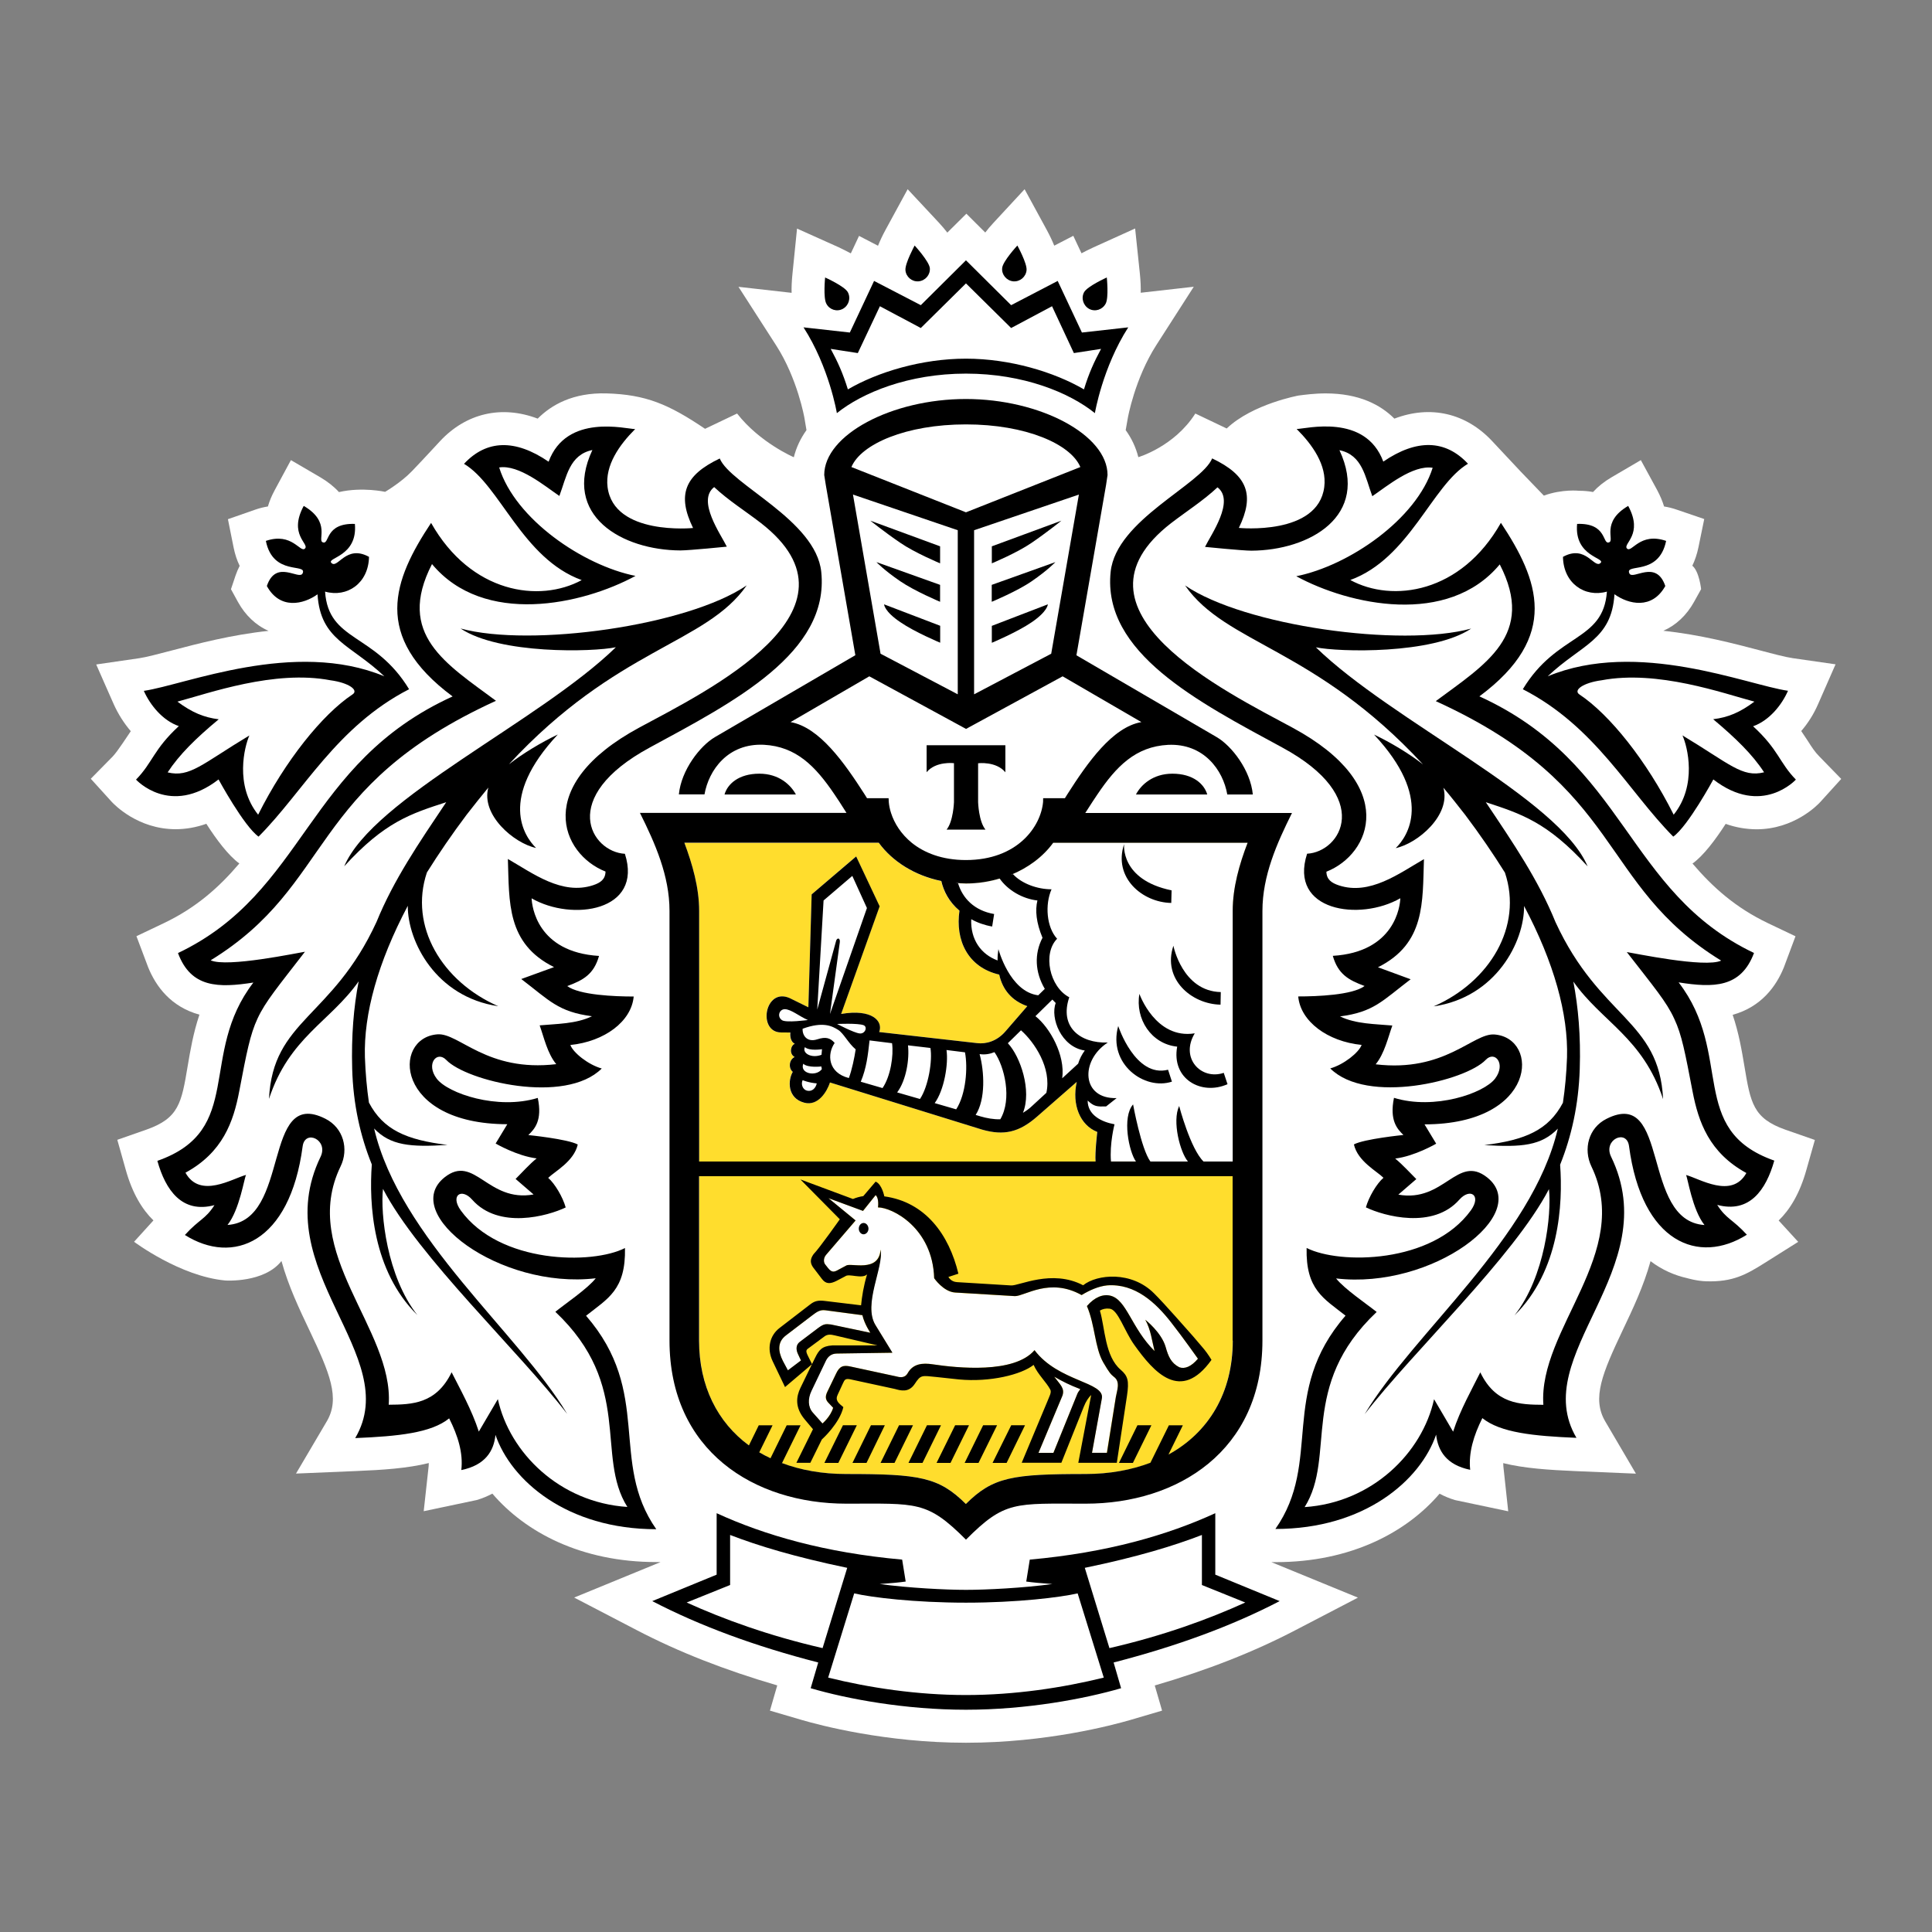 <?xml version="1.0" encoding="UTF-8"?> <svg xmlns="http://www.w3.org/2000/svg" width="600" height="600" fill="none"><rect width="100%" height="100%" fill="#808080" stroke="none"/> <g> <title>Layer 1</title> <g id="svg_56"> <path id="svg_1" fill="white" d="m565.049,234.968c-1.479,-1.507 -2.347,-2.884 -3.571,-4.799c-0.637,-0.969 -1.326,-2.015 -2.091,-3.138c2.117,-2.45 3.902,-5.283 5.254,-8.395l5.407,-12.325l-13.313,-1.915c-2.244,-0.331 -5.866,-1.275 -10.1,-2.398c-8.161,-2.144 -18.643,-4.899 -30.069,-6.099c3.902,-1.709 7.218,-4.797 9.538,-8.982l2.194,-3.955c0,0 -0.587,-5.538 -2.729,-7.272c0.817,-1.711 1.454,-3.599 1.888,-5.666l1.81,-8.829l-8.519,-2.909c-1.325,-0.46 -2.651,-0.791 -3.953,-0.995c-0.484,-1.608 -1.198,-3.318 -2.167,-5.129l-5.05,-9.263l-9.105,5.333c-2.27,1.327 -4.182,2.858 -5.738,4.568c-1.352,-0.256 -2.806,-0.383 -4.336,-0.383c0,0 -5.202,-0.587 -10.941,1.505l-7.345,-7.63l-8.697,-9.288c-8.136,-8.702 -19.153,-11.279 -30.374,-6.992c-4.285,-4.287 -10.968,-7.835 -21.347,-7.835c-3.52,0 -6.607,0.434 -8.417,0.664c0,0 -14.282,2.603 -22.316,10.232l-9.742,-4.644c-6.529,10.283 -17.7,13.55 -17.7,13.55c-0.765,-3.012 -2.066,-5.818 -3.927,-8.396l0.638,-3.624c0,-0.102 2.192,-12.376 8.875,-22.787l11.629,-18.117l-16.475,1.863c0.051,-1.632 -0.025,-3.572 -0.256,-5.868l-1.479,-14.086l-12.905,5.843c-1.428,0.638 -2.626,1.276 -3.748,1.863l-2.551,-5.435l-5.916,3.062c-0.587,-1.454 -1.353,-3.113 -2.398,-5.027l-6.809,-12.503l-9.666,10.437c-0.995,1.071 -1.837,2.066 -2.551,3.011l-5.866,-5.843l-5.916,5.869c-0.741,-0.944 -1.557,-1.94 -2.551,-3.012l-9.768,-10.461l-6.835,12.554c-1.046,1.915 -1.785,3.547 -2.372,5.002l-5.891,-3.063l-2.551,5.435c-1.122,-0.587 -2.32,-1.224 -3.749,-1.889l-12.955,-5.817l-1.429,14.136c-0.23,2.272 -0.306,4.185 -0.255,5.818l-16.501,-1.862l11.655,18.117c6.708,10.386 8.85,22.659 8.85,22.761l0.612,3.624c-1.861,2.603 -3.187,5.41 -3.928,8.421c0,0 -10.558,-4.517 -17.622,-13.575l-9.947,4.746c-11.349,-7.656 -18.388,-10.64 -30.63,-10.999c-10.38,-0.28 -17.062,3.548 -21.347,7.835c-11.247,-4.262 -22.239,-1.684 -30.349,7.017c0,0 -5.33,5.792 -8.697,9.289c-3.367,3.521 -8.34,6.431 -8.34,6.431c0,0 -7.064,-1.582 -14.333,0.076c-1.555,-1.709 -3.494,-3.241 -5.789,-4.593l-9.131,-5.333l-5.024,9.314c-0.969,1.786 -1.658,3.47 -2.117,5.078c-1.3,0.204 -2.626,0.535 -3.952,0.995l-8.468,2.959l1.76,8.778c0.433,2.119 1.045,4.006 1.886,5.717c-0.484,0.944 -0.917,1.939 -1.274,2.985l-1.428,4.261l2.167,3.955c2.296,4.16 5.586,7.273 9.513,8.983c-11.451,1.2 -21.907,3.955 -30.094,6.099c-4.208,1.097 -7.83,2.066 -10.074,2.398l-13.364,1.94l3.035,6.89l2.424,5.486c1.376,3.061 3.188,5.894 5.279,8.344c-0.791,1.123 -4.158,6.405 -5.662,7.911l-6.758,6.864l6.478,7.145c0.816,0.867 8.085,8.498 19.841,8.523c3.214,0 6.402,-0.561 9.564,-1.684c3.137,4.9 6.861,9.875 10.252,12.324c-6.248,7.35 -13.363,13.73 -23.488,18.553l-8.468,4.031l3.647,9.671c2.373,5.844 6.989,12.249 15.915,14.699c-1.913,5.716 -2.831,11.125 -3.647,15.948c-1.912,11.458 -2.729,16.204 -12.803,19.751l-9.054,3.165l2.602,9.237c2.091,7.528 5.228,12.504 8.62,15.796l-6.018,6.634c0,0 14.282,10.718 28.283,12.019c0.205,0.025 12.14,0.791 17.496,-6.047c2.143,7.756 5.534,14.901 8.621,21.383c6.324,13.321 9.691,21.206 5.457,28.401l-9.564,16.23l18.797,-0.791c8.212,-0.332 15.838,-0.842 22.443,-2.476c0,0.358 -0.025,0.69 -0.051,1.022l-1.53,13.932l16.475,-3.471c1.735,-0.51 3.367,-1.199 4.846,-1.989c10.201,11.942 27.544,21.256 50.906,21.256l1.352,0l-26.856,11.023l19.561,10.182c12.88,6.711 27.188,12.325 43.51,17.097l-2.27,7.834l9.819,2.883c5.662,1.659 26.142,7.094 51.084,7.094c24.943,0 45.397,-5.435 51.084,-7.094l9.794,-2.883l-2.271,-7.808c16.349,-4.772 30.657,-10.387 43.536,-17.097l19.561,-10.183l-26.881,-11.023l1.353,0c23.361,0 40.677,-9.313 50.88,-21.256c1.479,0.791 3.111,1.48 4.845,1.99l16.475,3.471l-1.504,-13.907c-0.026,-0.332 -0.051,-0.689 -0.051,-1.047c6.58,1.633 14.231,2.118 22.418,2.475l18.796,0.791l-9.514,-16.204c-4.258,-7.195 -0.867,-15.08 5.434,-28.4c3.085,-6.482 6.477,-13.628 8.62,-21.384c3.621,2.755 7.523,4.414 11.4,5.282c0,0 3.01,0.892 5.891,0.969c8.314,0.255 12.472,-2.117 18.184,-5.716l10.38,-6.533l-6.07,-6.634c3.393,-3.266 6.529,-8.242 8.621,-15.745l2.627,-9.262l-9.079,-3.165c-10.101,-3.547 -10.891,-8.293 -12.803,-19.751c-0.816,-4.823 -1.71,-10.258 -3.648,-15.948c8.927,-2.475 13.517,-8.881 15.889,-14.699l3.622,-9.696l-8.468,-4.032c-10.125,-4.823 -17.24,-11.203 -23.514,-18.552c3.417,-2.449 7.141,-7.425 10.304,-12.324c3.136,1.122 6.325,1.658 9.564,1.684c11.757,0 19.051,-7.63 19.842,-8.498l6.477,-7.145l-6.758,-6.94z"></path> <path id="svg_2" fill="#FFDD2D" d="m217.123,360.72l0,-77.83c0,-7.247 -2.091,-14.494 -4.591,-21.155l60.368,0c5.535,7.605 15.583,12.708 27.111,12.708c11.477,0 21.525,-5.103 27.085,-12.708l60.367,0c-2.551,6.686 -4.616,13.908 -4.616,21.155l0,77.83l-165.724,0zm82.862,106.358c-8.442,-8.395 -14.461,-9.314 -37.21,-9.314c-27.187,0 -45.652,-15.949 -45.652,-41.441l0,-51.036l165.699,0l0,51.036c0,25.492 -18.44,41.441 -45.678,41.441c-22.724,-0.025 -28.743,0.919 -37.159,9.314z" clip-rule="evenodd" fill-rule="evenodd"></path> <path id="svg_3" fill="white" d="m226.743,476.699l0,15.54l-13.491,5.436c11.4,5.18 25.555,10.334 42.183,14.136l7.651,-24.931c-16.322,-3.343 -27.697,-6.839 -36.343,-10.181z"></path> <path id="svg_4" fill="white" d="m299.985,497.751c-15.941,0 -29.356,-1.658 -34.711,-2.883l-8.084,26.156c12.7,3.113 27.569,5.409 42.795,5.409c15.174,0 30.043,-2.27 42.795,-5.409l-8.11,-26.156c-5.356,1.25 -18.72,2.883 -34.685,2.883z"></path> <path id="svg_5" fill="white" d="m373.237,476.699c-8.671,3.342 -20.021,6.813 -36.343,10.207l7.676,24.931c16.655,-3.802 30.758,-8.957 42.158,-14.137l-13.465,-5.436l0,-15.565l-0.026,0z"></path> <path id="svg_6" fill="white" d="m198.481,225.985c21.118,-11.407 72.737,-36.517 37.745,-63.591c-4.769,-3.675 -10.022,-6.992 -14.435,-11.1c-5.457,4.21 2.041,14.673 3.928,18.501c0,0 -11.656,1.173 -14.435,1.173c-18.006,-0.076 -36.879,-10.743 -27.315,-31.182c-7.167,1.479 -8.034,8.37 -10.226,14.264c-4.591,-3.114 -12.574,-9.799 -18.72,-8.855c4.998,16 26.039,30.417 42.361,33.684c-16.501,8.982 -47.105,15.667 -63.198,-3.675c-11.298,21.869 4.437,31.004 19.868,42.462c-58.736,26.819 -50.064,56.904 -88.6,80.585c4.998,2.348 27.288,-2.373 29.278,-2.654c-8.366,10.845 -12.268,15.439 -14.716,20.72c-2.347,4.951 -3.392,10.54 -5.713,22.584c-1.811,9.518 -5.127,19.011 -16.705,25.314c4.54,8.216 14.614,1.786 18.822,0.689c-0.561,0.867 -1.99,10.768 -5.764,15.54c19.791,-1.276 10.635,-43.023 30.426,-32.969c5.585,2.807 7.269,9.391 4.692,14.775c-13.007,26.844 16.553,50.5 14.945,74.028c7.27,-0.051 14.794,-0.257 19.537,-10.081c2.474,4.9 6.299,11.79 8.441,18.425l5.918,-10.08c3.646,16.688 19.204,32.102 40.219,33.479c-10.023,-15.872 1.99,-37.537 -22.366,-60.579c3.034,-2.45 10.048,-7.171 12.547,-10.386c-29.89,3.522 -61.082,-20.133 -46.927,-31.361c9.258,-7.324 13.313,7.885 27.595,5.333l-5.585,-4.823c1.963,-1.939 4.208,-4.465 6.528,-6.379c-6.069,-0.741 -12.7,-4.62 -12.7,-4.62l3.621,-5.996c-35.016,-0.051 -35.909,-26.844 -21.678,-27.917c6.682,-0.484 15.328,11.841 36.879,9.264c-2.755,-3.317 -3.851,-8.344 -5.153,-12.044c5.204,-0.485 11.325,-0.434 16.247,-2.833c-10.533,-1.352 -13.186,-4.9 -21.959,-11.535l10.176,-3.724c-14.767,-7.375 -13.874,-20.211 -14.333,-33.582c7.728,4.44 16.807,11.329 26.498,8.139c2.296,-0.765 3.775,-1.837 3.826,-4.236c-13.823,-5.537 -22.698,-26.844 10.431,-44.757zm-25.223,2.092c-18.49,19.776 -10.483,31.617 -6.759,35.266c-6.886,-1.481 -17.163,-10.259 -14.818,-18.756c-2.192,2.628 -4.437,5.487 -6.732,8.421c-4.591,6.125 -8.697,12.121 -12.344,17.938c-5.611,16.689 4.667,33.915 22.163,41.544c-19.434,-2.858 -28.156,-20.159 -28.105,-31.183c-9.284,17.556 -13.722,33.582 -13.314,47.03c0.179,5.001 0.612,9.671 1.275,14.085c4.464,8.472 11.631,11.585 24.407,13.143c-11.603,0.74 -17.751,0.204 -22.8,-5.105c7.906,34.016 44.887,63.463 59.934,88.675c-15.073,-19.597 -46.264,-48.79 -57.179,-69.893c-0.842,7.63 1.198,27.176 10.685,39.195c-13.976,-13.754 -15.072,-34.576 -14.154,-46.774c-3.544,-8.778 -5.789,-18.577 -6.095,-29.728c-0.281,-10.258 0.433,-19.165 1.989,-27.151c-8.825,12.554 -21.576,17.403 -27.851,36.516c1.225,-24.651 19.614,-25.034 33.386,-54.966c5.33,-13.09 13.082,-24.395 21.652,-37.205c-10.89,3.573 -19.051,6.125 -31.651,19.93c8.952,-21.18 60.674,-44.989 84.368,-68.031c-7.116,1.505 -36.165,2.246 -48.228,-5.818c21.857,5.92 70.492,-0.842 88.855,-13.397c-12.675,18.246 -40.27,19.292 -73.859,55.578c4.284,-3.419 9.998,-6.864 15.175,-9.314z"></path> <path id="svg_7" fill="white" d="m525.647,338.9c-2.32,-12.043 -3.341,-17.632 -5.687,-22.583c-2.423,-5.282 -6.35,-9.875 -14.741,-20.72c1.989,0.28 24.331,5.001 29.304,2.654c-38.536,-23.681 -29.865,-53.766 -88.626,-80.585c15.43,-11.458 31.166,-20.593 19.867,-42.488c-16.092,19.368 -46.697,12.683 -63.198,3.675c16.348,-3.266 37.363,-17.659 42.362,-33.683c-6.173,-0.944 -14.155,5.741 -18.745,8.829c-2.194,-5.895 -3.036,-12.785 -10.202,-14.29c9.564,20.465 -9.334,31.132 -27.365,31.209c-2.755,0 -14.384,-1.175 -14.384,-1.175c1.861,-3.826 9.36,-14.289 3.875,-18.5c-4.411,4.134 -9.614,7.426 -14.409,11.101c-35.016,27.074 16.654,52.209 37.772,63.59c33.078,17.914 24.279,39.221 10.431,44.682c0.051,2.399 1.53,3.47 3.851,4.236c9.64,3.215 18.771,-3.675 26.447,-8.141c-0.434,13.372 0.484,26.233 -14.282,33.582l10.15,3.726c-8.773,6.635 -11.4,10.182 -21.933,11.534c4.897,2.398 11.069,2.347 16.246,2.833c-1.326,3.699 -2.473,8.727 -5.177,12.043c21.576,2.552 30.248,-9.747 36.878,-9.262c14.18,1.072 13.339,27.865 -21.704,27.916l3.622,5.997c0,0 -6.631,3.879 -12.727,4.618c2.322,1.889 4.591,4.44 6.555,6.38l-5.585,4.823c14.257,2.552 18.337,-12.657 27.594,-5.333c14.155,11.227 -17.01,34.883 -46.926,31.361c2.525,3.216 9.538,7.962 12.573,10.412c-24.381,23.017 -12.395,44.707 -22.367,60.604c20.965,-1.403 36.522,-16.816 40.22,-33.505l5.917,10.08c2.117,-6.634 5.993,-13.525 8.416,-18.424c4.718,9.824 12.293,10.028 19.587,10.079c-1.658,-23.527 27.876,-47.182 14.919,-74.027c-2.6,-5.358 -0.918,-11.942 4.668,-14.775c19.842,-10.054 10.635,31.694 30.452,32.969c-3.801,-4.771 -5.203,-14.672 -5.739,-15.539c4.183,1.097 14.232,7.527 18.771,-0.716c-11.502,-6.174 -14.817,-15.667 -16.68,-25.186zm-37.057,-34.143c1.557,8.013 2.347,16.893 1.99,27.152c-0.331,11.151 -2.551,20.95 -6.096,29.728c0.892,12.198 -0.178,33.021 -14.155,46.774c9.462,-12.044 11.529,-31.566 10.687,-39.195c-10.967,21.104 -42.132,50.295 -57.231,69.893c15.072,-25.212 52.053,-54.685 59.985,-88.674c-5.101,5.282 -11.196,5.844 -22.826,5.103c12.752,-1.556 19.919,-4.67 24.381,-13.142c0.664,-4.389 1.098,-9.084 1.276,-14.085c0.434,-13.448 -4.029,-29.473 -13.313,-47.029c0.077,11.023 -8.646,28.325 -28.105,31.182c17.445,-7.656 27.748,-24.88 22.163,-41.543c-3.622,-5.818 -7.702,-11.84 -12.344,-17.939c-2.296,-2.935 -4.54,-5.792 -6.758,-8.421c2.346,8.497 -7.932,17.276 -14.819,18.756c3.75,-3.649 11.733,-15.489 -6.732,-35.266c5.177,2.45 10.89,5.895 15.2,9.263c-33.589,-36.286 -61.158,-37.307 -73.885,-55.578c18.388,12.555 67.025,19.343 88.855,13.398c-12.037,8.062 -41.111,7.323 -48.227,5.817c23.693,23.043 75.466,46.851 84.392,68.031c-12.599,-13.805 -20.785,-16.357 -31.625,-19.93c8.595,12.836 16.297,24.115 21.628,37.205c13.797,29.933 32.211,30.29 33.409,54.966c-6.273,-19.063 -19,-23.911 -27.85,-36.466z"></path> <path id="svg_8" fill="white" d="m327.071,261.708c-5.535,7.604 -15.608,12.708 -27.06,12.708c-2.678,0 -5.254,-0.306 -7.702,-0.766c0.689,3.139 2.295,6.38 5.636,9.161c-1.351,9.111 2.577,17.634 12.345,19.853c1.045,4.645 3.901,8.141 8.748,9.799l-6.811,7.86c-2.627,3.011 -6.044,3.98 -8.798,3.623l-30.4,-3.445c1.325,-3.367 -2.194,-7.272 -11.835,-5.613l11.937,-33.429l-7.27,-15.49l-13.797,11.79l-1.02,35.061l-5.942,-2.883c-7.652,-3.317 -9.922,10.641 -2.627,10.692l2.933,0.025c-0.204,1.43 0.255,3.012 1.402,3.522c-1.377,0.561 -1.785,3.139 -0.076,4.057c-1.734,0.842 -1.989,3.496 -0.587,4.644c-1.505,2.578 -1.786,8.166 3.546,9.569c4.386,1.149 7.14,-3.546 8.033,-6.277l47.309,14.647c6.657,1.915 11.452,0.843 17.011,-4.032l12.345,-10.793c-1.557,7.069 0.968,13.422 6.35,15.541c0,0 -0.842,6.481 -0.51,9.16l16.552,0.026l26.064,0l0,-77.83c0,-7.247 2.067,-14.494 4.617,-21.18l-30.681,0l-29.712,0z"></path> <path id="svg_9" fill="white" d="m256.226,392.669l0.918,1.148c1.275,1.581 2.04,1.199 3.494,0.357l2.142,-1.148c1.352,-1.022 10.151,2.347 10.635,-4.976c0.97,5.461 -5.534,16.969 -1.606,23.399l5.279,8.651l-17.241,0.255c-1.887,0 -2.881,1.148 -3.391,2.169l-4.515,9.365c-1.174,2.475 -1.097,5.027 0.383,6.736l3.06,3.446c0,0 2.5,-2.118 3.315,-4.9l-1.351,-1.403c-1.122,-1.071 -1.122,-2.093 -0.51,-3.419l2.779,-5.767c1.072,-2.272 2.169,-2.756 4.617,-2.17l13.95,3.012c1.021,0.255 2.679,0.74 3.673,-0.97c1.709,-3.037 4.718,-3.241 7.779,-2.756c7.65,1.148 25.325,2.986 31.625,-4.389c7.395,9.824 21.856,9.824 20.913,14.978l-3.061,16.893l4.59,0l2.806,-17.275c0.306,-2.016 1.556,-4.772 -0.612,-6.328c-0.892,-0.689 -1.3,-1.046 -3.316,-4.517c-2.626,-4.593 -2.498,-11.483 -5.024,-17.428c2.398,-2.833 4.999,-3.803 7.269,-3.267c5.101,1.25 6.478,10.054 13.721,17.225c-0.815,-3.19 -1.173,-6.686 -2.882,-9.722c0,0 5.024,3.904 6.325,8.472c0.817,2.857 1.658,4.95 4.233,6.276c1.71,0.613 3.75,-0.204 5.791,-2.653c0,0 -4.77,-6.788 -8.264,-11.228c-4.795,-6.099 -11.197,-12.223 -19.918,-11.509c-2.755,0.23 -5.408,1.481 -7.932,2.986c-9.921,-5.563 -17.623,0.332 -20.684,0.332l-18.567,-1.097c-3.646,-0.23 -6.529,-4.466 -6.529,-4.466c-0.459,-15.719 -13.083,-21.972 -17.444,-21.972c0,0 0.408,-2.831 -0.74,-3.826l-3.877,4.873l-10.762,-3.929l8.442,6.914l-9.156,10.642c-0.943,1.046 -0.816,2.423 -0.357,2.986z"></path> <path id="svg_10" fill="white" d="m244.055,414.742c-2.6,2.016 -2.473,4.823 -0.917,7.962l1.555,2.908l4.055,-3.087l-0.918,-1.991c-0.663,-1.403 -0.637,-2.831 0.51,-3.725l5.815,-4.389c1.633,-1.199 2.143,-1.327 3.877,-1.072l12.267,2.578c0,0 -1.861,-2.705 -2.474,-5.462l-11.553,-1.53c-1.632,-0.204 -2.627,0.484 -4.055,1.581l-8.162,6.227z"></path> <path id="svg_11" fill="white" d="m322.508,451.18l4.642,0l7.447,-18.347c0.255,-0.639 0.612,-0.919 0.893,-1.455c-3.342,-1.327 -5.305,-2.245 -8.085,-3.853c1.861,2.501 3.315,3.572 2.55,5.895l-7.447,17.76z"></path> <path id="svg_12" fill="white" d="m326.459,203.018l8.594,-49.428l-32.567,11.075l0,50.959l23.973,-12.606zm-18.465,-33.351l21.601,-7.962c0,0 -4.208,3.42 -9.232,6.864c-4.463,3.088 -12.369,6.38 -12.369,6.38l0,-5.282zm0,11.967l19.765,-7.068c0,0 -2.372,2.5 -7.371,5.945c-4.463,3.063 -12.368,6.355 -12.368,6.355l0,-5.232l-0.026,0zm0,12.708l17.393,-6.685c0,0 0,2.117 -5.024,5.537c-4.463,3.088 -12.369,6.38 -12.369,6.38l0,-5.232z"></path> <path id="svg_13" fill="white" d="m268.516,246.731l0.714,1.148l6.708,0l0.076,1.174c0.077,1.123 0.332,2.271 0.714,3.445c1.046,3.189 3.112,6.532 6.427,9.238c3.851,3.112 9.411,5.358 16.807,5.358c16.042,0 23.285,-10.385 23.974,-18.041l0.051,-1.174l6.732,0l0.715,-1.148c6.325,-9.901 14.053,-20.9 23.03,-22.481l-24.484,-14.213l-30.018,16.33l-30.044,-16.33l-24.458,14.213c8.978,1.556 16.706,12.58 23.056,22.481z"></path> <path id="svg_14" fill="white" d="m297.441,215.624l0,-50.959l-32.517,-11.075l8.543,49.428l23.974,12.606zm-5.483,-15.999c0,0 -7.907,-3.318 -12.37,-6.38c-5.024,-3.42 -5.024,-5.563 -5.024,-5.563l17.419,6.685l0,5.258l-0.025,0zm0,-29.958l0,5.282c0,0 -7.907,-3.292 -12.37,-6.38c-5.05,-3.444 -9.283,-6.864 -9.283,-6.864l21.653,7.962zm0,11.967l0,5.257c0,0 -7.907,-3.292 -12.37,-6.354c-5.05,-3.445 -7.395,-5.945 -7.395,-5.945l19.765,7.042z"></path> <path id="svg_15" fill="white" d="m299.984,131.8c-18.593,0 -32.543,6.099 -35.579,13.244l35.579,14.061l35.527,-14.061c-3.01,-7.145 -16.935,-13.244 -35.527,-13.244z"></path> <path id="svg_16" fill="white" d="m299.989,111.385c13.696,0 27.416,4.159 36.648,9.543c1.506,-4.976 3.112,-8.523 5.306,-12.58l-8.416,1.301l-6.811,-14.546l-12.725,6.763l-14.002,-13.856l-14.027,13.856l-12.701,-6.763l-6.861,14.546l-8.416,-1.301c2.193,4.057 3.774,7.604 5.331,12.58c9.258,-5.384 22.928,-9.543 36.674,-9.543z"></path> <path id="svg_17" fill="white" d="m532.071,223.407c4.59,-0.587 8.289,-2.119 12.803,-5.486c-9.717,-2.578 -30.07,-9.953 -47.437,-6.635c-5.739,0.765 -8.926,3.088 -6.887,4.414c9.335,6.2 20.863,20.568 29.253,37.333c7.371,-9.161 4.285,-21.18 2.729,-24.625c14.69,8.855 18.542,13.167 25.352,11.483c-3.648,-5.589 -8.774,-10.616 -15.813,-16.484z"></path> <path id="svg_18" fill="white" d="m80.169,253.007c8.391,-16.765 19.918,-31.131 29.278,-37.332c2.092,-1.327 -1.148,-3.65 -6.835,-4.415c-17.394,-3.292 -37.796,4.057 -47.513,6.635c4.565,3.368 8.186,4.899 12.828,5.486c-7.064,5.894 -12.191,10.896 -15.838,16.485c6.861,1.684 10.686,-2.629 25.35,-11.483c-1.504,3.47 -4.616,15.464 2.73,24.624z"></path> <path id="svg_19" fill="black" d="m182.005,408.617c6.758,-5.36 12.368,-8.038 12.088,-21.027c-10.151,5.205 -38.944,4.925 -50.982,-11.662c-3.392,-4.721 0.23,-7.094 3.519,-3.368c8.238,9.339 23.489,5.103 29.049,2.424c-0.892,-3.215 -3.366,-7.4 -5.432,-9.186c2.092,-2.042 7.983,-5.104 9.181,-10.361c-3.136,-1.709 -15.353,-2.935 -15.353,-2.935c1.964,-1.888 4.412,-4.516 2.934,-11.533c-12.472,3.828 -27.902,-1.379 -31.396,-5.997c-3.443,-4.542 0.077,-8.804 2.983,-5.792c6.224,6.532 36.879,14.009 48.28,2.654c-4.234,-1.175 -8.901,-4.952 -9.743,-7.299c10.559,-1.071 18.975,-7.298 19.664,-15.056c-5.841,0 -16.859,-0.433 -20.633,-3.241c5.05,-1.862 8.263,-3.699 9.87,-9.364c-19.306,-1.174 -20.837,-15.515 -20.939,-17.888c12.574,7.247 34.711,4.032 28.972,-13.831c-10.456,-0.561 -20.989,-17.479 7.754,-33.02c26.142,-14.162 55.853,-29.422 53.226,-54.557c-1.709,-16.077 -28.156,-27.049 -31.522,-35.189c-11.044,5.256 -13.262,11.356 -8.289,21.588c0,0 -24.611,2.449 -26.55,-12.708c-0.841,-6.788 3.698,-13.141 8.57,-18.015c-2.755,0 -21.297,-4.976 -26.882,10.13c-10.38,-7.094 -19.28,-6.839 -26.268,0.663c11.17,6.635 18.082,29.397 36.547,36.109c-13.135,7.118 -34.38,4.133 -46.775,-17.762c-11.731,17.685 -18.49,35.19 6.683,53.894c-45.78,20.848 -45.448,60.708 -85.285,79.693c4.029,10.845 12.547,10.845 23.413,9.16c-17.216,22.379 -2.551,45.805 -29.815,55.374c2.55,9.135 7.677,16.434 17.726,13.755c-2.857,4.465 -4.744,4.363 -9.182,9.263c14.894,9.39 32.569,2.602 36.573,-27.535c0.714,-5.384 8.11,-2.015 5.559,3.267c-16.986,35.138 25.964,61.575 10.763,87.348c13.389,-0.562 23.616,-1.608 29.177,-6.125c2.728,5.41 4.387,10.769 3.775,16.051c7.395,-1.505 10.099,-5.869 10.609,-10.922c4.846,14.163 22.188,29.295 49.937,29.295c-14.717,-21.027 -1.021,-42.335 -21.806,-66.295zm-27.392,25.9l-5.916,10.079c-2.118,-6.634 -5.969,-13.524 -8.442,-18.423c-4.769,9.824 -12.293,10.028 -19.536,10.079c1.606,-23.527 -27.952,-47.182 -14.946,-74.027c2.602,-5.359 0.893,-11.942 -4.693,-14.775c-19.816,-10.054 -10.635,31.694 -30.425,32.969c3.775,-4.771 5.202,-14.673 5.763,-15.54c-4.208,1.098 -14.282,7.528 -18.821,-0.689c11.579,-6.303 14.894,-15.796 16.705,-25.314c2.295,-12.045 3.366,-17.633 5.687,-22.583c2.448,-5.282 6.35,-9.876 14.716,-20.721c-1.989,0.281 -24.254,5.002 -29.278,2.655c38.536,-23.681 29.864,-53.767 88.6,-80.587c-15.405,-11.456 -31.141,-20.592 -19.867,-42.461c16.092,19.343 46.672,12.657 63.198,3.674c-16.322,-3.265 -37.364,-17.658 -42.337,-33.683c6.146,-0.944 14.129,5.741 18.695,8.854c2.218,-5.919 3.086,-12.784 10.252,-14.264c-9.564,20.44 9.309,31.106 27.315,31.183c2.805,0 14.435,-1.174 14.435,-1.174c-1.862,-3.828 -9.386,-14.289 -3.928,-18.5c4.412,4.134 9.666,7.426 14.435,11.1c35.017,27.1 -16.628,52.21 -37.746,63.616c-33.129,17.914 -24.253,39.247 -10.43,44.682c-0.051,2.399 -1.53,3.471 -3.826,4.236c-9.691,3.215 -18.771,-3.7 -26.498,-8.14c0.459,13.371 -0.46,26.232 14.333,33.581l-10.177,3.7c8.748,6.661 11.427,10.182 21.959,11.56c-4.922,2.398 -11.017,2.347 -16.245,2.832c1.326,3.7 2.397,8.727 5.152,12.045c-21.551,2.552 -30.197,-9.748 -36.879,-9.263c-14.231,1.071 -13.339,27.866 21.679,27.917l-3.622,5.996c0,0 6.63,3.879 12.727,4.619c-2.322,1.889 -4.566,4.44 -6.53,6.38l5.585,4.822c-14.307,2.552 -18.337,-12.656 -27.621,-5.334c-14.154,11.229 17.037,34.884 46.927,31.362c-2.498,3.216 -9.538,7.962 -12.547,10.411c24.356,23.018 12.343,44.708 22.367,60.606c-21.015,-1.379 -36.572,-16.816 -40.22,-33.48z" clip-rule="evenodd" fill-rule="evenodd"></path> <path id="svg_20" fill="black" d="m116.182,350.462c5.075,5.283 11.197,5.844 22.8,5.103c-12.777,-1.556 -19.943,-4.669 -24.406,-13.141c-0.638,-4.389 -1.071,-9.084 -1.25,-14.086c-0.408,-13.447 4.03,-29.473 13.313,-47.029c-0.051,10.999 8.645,28.3 28.105,31.182c-17.495,-7.655 -27.773,-24.88 -22.163,-41.543c3.648,-5.817 7.753,-11.839 12.344,-17.939c2.295,-2.933 4.539,-5.792 6.733,-8.421c-2.347,8.498 7.932,17.276 14.818,18.757c-3.724,-3.65 -11.732,-15.464 6.759,-35.241c-5.153,2.45 -10.866,5.895 -15.201,9.264c33.564,-36.287 61.183,-37.308 73.859,-55.579c-18.363,12.555 -66.998,19.343 -88.855,13.398c12.063,8.063 41.112,7.323 48.227,5.817c-23.667,23.042 -75.389,46.851 -84.366,68.031c12.599,-13.831 20.76,-16.357 31.675,-19.904c-8.594,12.835 -16.321,24.114 -21.653,37.205c-13.772,29.907 -32.185,30.289 -33.384,54.94c6.275,-19.113 19.026,-23.962 27.85,-36.517c-1.555,8.013 -2.295,16.893 -2.014,27.152c0.306,11.152 2.55,20.95 6.095,29.728c-0.892,12.198 0.178,33.02 14.155,46.774c-9.488,-12.019 -11.528,-31.566 -10.686,-39.195c10.941,21.103 42.132,50.296 57.205,69.893c-15.073,-25.186 -52.028,-54.634 -59.96,-88.649z" clip-rule="evenodd" fill-rule="evenodd"></path> <path id="svg_21" fill="black" d="m461.428,249.129c10.839,3.573 19.026,6.099 31.624,19.929c-8.926,-21.18 -60.724,-44.987 -84.392,-68.03c7.116,1.48 36.19,2.246 48.229,-5.818c-21.832,5.945 -70.468,-0.842 -88.857,-13.397c12.702,18.271 40.297,19.291 73.885,55.578c-4.31,-3.368 -10.023,-6.814 -15.2,-9.263c18.465,19.777 10.482,31.616 6.734,35.266c6.885,-1.48 17.163,-10.258 14.817,-18.756c2.219,2.628 4.463,5.486 6.758,8.421c4.616,6.124 8.697,12.121 12.344,17.939c5.611,16.689 -4.692,33.913 -22.137,41.543c19.459,-2.858 28.182,-20.184 28.08,-31.183c9.308,17.557 13.746,33.581 13.338,47.029c-0.178,5.003 -0.612,9.672 -1.275,14.087c-4.488,8.472 -11.655,11.585 -24.408,13.141c11.631,0.715 17.726,0.179 22.826,-5.103c-7.931,34.015 -44.886,63.463 -59.985,88.675c15.099,-19.599 46.239,-48.791 57.232,-69.894c0.841,7.63 -1.2,27.177 -10.687,39.195c13.976,-13.754 15.048,-34.577 14.154,-46.774c3.52,-8.778 5.739,-18.577 6.096,-29.729c0.332,-10.257 -0.459,-19.163 -1.989,-27.15c8.849,12.555 21.576,17.403 27.875,36.516c-1.198,-24.676 -19.612,-25.058 -33.41,-54.965c-5.355,-13.167 -13.058,-24.447 -21.652,-37.257z" clip-rule="evenodd" fill-rule="evenodd"></path> <path id="svg_22" fill="black" d="m521.311,305.089c10.839,1.709 19.358,1.709 23.413,-9.135c-39.837,-18.986 -39.505,-58.819 -85.285,-79.693c25.172,-18.679 18.389,-36.21 6.682,-53.894c-12.369,21.895 -33.69,24.88 -46.774,17.761c18.414,-6.711 25.377,-29.474 36.547,-36.108c-6.988,-7.502 -15.914,-7.757 -26.295,-0.663c-5.61,-15.107 -24.126,-10.13 -26.906,-10.13c4.846,4.848 9.437,11.203 8.57,18.015c-1.913,15.158 -26.524,12.707 -26.524,12.707c4.973,-10.232 2.753,-16.33 -8.289,-21.588c-3.367,8.14 -29.788,19.114 -31.523,35.19c-2.652,25.135 27.11,40.394 53.227,54.557c28.742,15.54 18.21,32.484 7.778,33.02c-5.789,17.863 16.348,21.077 28.947,13.831c-0.051,2.373 -1.658,16.714 -20.964,17.888c1.632,5.664 4.82,7.502 9.87,9.365c-3.775,2.832 -14.792,3.241 -20.607,3.241c0.688,7.757 9.13,14.009 19.689,15.055c-0.842,2.348 -5.534,6.124 -9.743,7.298c11.4,11.356 42.056,3.879 48.279,-2.653c2.856,-3.012 6.351,1.25 2.933,5.792c-3.52,4.644 -18.924,9.849 -31.421,5.996c-1.428,6.992 0.969,9.647 2.933,11.534c0,0 -12.216,1.225 -15.379,2.935c1.199,5.257 7.116,8.294 9.181,10.36c-2.091,1.787 -4.565,5.972 -5.457,9.186c5.61,2.706 20.862,6.916 29.048,-2.423c3.316,-3.7 6.938,-1.353 3.545,3.368c-12.037,16.586 -40.831,16.842 -51.007,11.661c-0.281,12.989 5.33,15.668 12.089,21.027c-20.812,23.962 -7.065,45.269 -21.781,66.245c27.723,0 45.066,-15.133 49.912,-29.295c0.561,5.027 3.213,9.416 10.583,10.922c-0.56,-5.283 1.071,-10.641 3.775,-16.051c5.611,4.517 15.838,5.563 29.227,6.124c-15.174,-25.773 27.774,-52.209 10.738,-87.347c-2.525,-5.283 4.871,-8.65 5.585,-3.266c3.979,30.136 21.678,36.924 36.598,27.533c-4.488,-4.899 -6.351,-4.797 -9.207,-9.263c10.049,2.68 15.15,-4.619 17.725,-13.754c-27.135,-9.543 -12.471,-32.969 -29.712,-55.348zm2.296,59.814c0.536,0.867 1.938,10.769 5.738,15.54c-19.816,-1.276 -10.635,-43.024 -30.452,-32.969c-5.585,2.806 -7.242,9.391 -4.667,14.774c12.956,26.846 -16.577,50.5 -14.919,74.028c-7.294,-0.051 -14.869,-0.255 -19.587,-10.08c-2.424,4.9 -6.325,11.79 -8.442,18.425l-5.917,-10.081c-3.673,16.689 -19.23,32.102 -40.194,33.505c9.972,-15.871 -2.015,-37.562 22.367,-60.604c-3.061,-2.45 -10.074,-7.196 -12.599,-10.411c29.916,3.521 61.081,-20.134 46.927,-31.362c-9.258,-7.324 -13.339,7.885 -27.596,5.333l5.587,-4.823c-1.965,-1.939 -4.234,-4.465 -6.556,-6.379c6.097,-0.74 12.727,-4.618 12.727,-4.618l-3.622,-5.998c35.018,-0.051 35.859,-26.844 21.704,-27.916c-6.657,-0.484 -15.327,11.84 -36.878,9.263c2.729,-3.317 3.851,-8.344 5.177,-12.044c-5.203,-0.485 -11.349,-0.434 -16.245,-2.833c10.532,-1.352 13.184,-4.899 21.932,-11.533l-10.15,-3.726c14.766,-7.375 13.823,-20.211 14.282,-33.582c-7.703,4.44 -16.832,11.33 -26.448,8.141c-2.295,-0.766 -3.799,-1.838 -3.85,-4.236c13.848,-5.462 22.672,-26.769 -10.432,-44.683c-21.091,-11.406 -72.762,-36.515 -37.771,-63.59c4.795,-3.675 9.997,-6.992 14.384,-11.101c5.484,4.211 -2.014,14.674 -3.876,18.5c0,0 11.63,1.174 14.384,1.174c18.032,-0.077 36.93,-10.743 27.365,-31.208c7.167,1.48 8.009,8.395 10.202,14.29c4.591,-3.114 12.548,-9.773 18.746,-8.83c-5.024,16 -26.015,30.418 -42.362,33.684c16.5,8.982 47.105,15.668 63.198,-3.675c11.273,21.869 -4.438,31.004 -19.867,42.462c58.761,26.794 50.064,56.905 88.625,80.585c-4.973,2.348 -27.314,-2.372 -29.303,-2.653c8.415,10.845 12.343,15.438 14.741,20.721c2.346,4.95 3.367,10.513 5.687,22.583c1.836,9.518 5.177,19.01 16.705,25.313c-4.514,8.141 -14.562,1.71 -18.745,0.613z" clip-rule="evenodd" fill-rule="evenodd"></path> <path id="svg_23" fill="black" d="m243.801,430.766l8.391,-7.119l-1.275,-2.552c-0.919,-1.837 -0.434,-1.939 0.536,-2.654l4.438,-3.291c1.019,-0.843 2.09,-0.741 3.34,-0.434l13.287,3.113l-14.027,0c-3.239,0.204 -4.182,1.455 -5.355,3.853l-0.969,1.965l-3.596,7.4c-1.224,2.552 -1.862,5.946 1.351,9.774l2.551,3.036l-5.152,10.437l4.336,0l3.57,-7.247c0.281,-0.256 5.56,-5.078 6.682,-10.054c-1.53,-1.25 -2.602,-2.119 -1.759,-3.853l1.606,-3.471c0.536,-1.148 0.714,-1.607 2.244,-1.327l13.925,3.011c1.735,0.486 4.285,1.251 6.147,-1.556c1.913,-2.91 2.168,-2.603 6.605,-2.169l7.116,0.765c9.717,0.919 19.434,-1.506 23.209,-4.516c1.326,3.01 3.952,5.333 5.177,7.681c0.459,0.867 -0.306,2.092 -0.892,3.623l-7.983,19.087l12.317,0l6.963,-17.403c0.638,-1.659 1.581,-2.986 2.295,-3.649l-4.003,21.078l11.961,0l3.162,-20.848c0.689,-4.644 0.281,-6.124 -1.938,-8.038c-4.974,-4.211 -4.872,-13.04 -6.478,-18.399c0.841,-0.484 1.836,-0.739 3.01,-0.586c2.601,0.229 4.565,6.889 7.625,11.176c6.121,8.599 14.46,18.093 24.024,4.721c-0.918,-1.531 -1.912,-2.909 -3.085,-4.236l-2.678,-3.138c-1.556,-1.736 -8.952,-10.208 -12.038,-13.245c-7.014,-7.068 -17.776,-5.996 -22.061,-2.551c-9.717,-5.103 -19.969,0.255 -22.392,0.051l-16.731,-1.021c-0.765,-0.051 -1.912,-0.306 -2.728,-1.608l3.111,-1.02c-2.907,-12.121 -10.227,-22.252 -23.004,-24.013c0,0 -0.741,-3.828 -2.704,-4.568l-3.826,4.492c-1.071,0.153 -2.244,0.484 -3.213,0.893l-16.322,-6.073l12.242,12.376c0,0 -6.351,9.008 -8.162,10.845c-1.198,1.684 -1.096,2.985 0.255,4.594l2.372,3.112c1.225,1.608 2.576,1.557 4.539,0.562l2.679,-1.404c1.173,-0.969 5.1,0.944 6.783,-0.587c-1.071,3.522 -1.606,6.916 -1.861,9.595l-10.992,-1.327c-2.398,-0.332 -3.494,0 -4.948,1.148l-9.385,7.222c-3.061,2.348 -4.004,6.405 -2.117,10.36l3.825,7.987zm90.793,2.067l-7.446,18.373l-4.642,0l7.448,-17.786c0.765,-2.297 -0.69,-3.368 -2.551,-5.868c2.755,1.556 4.744,2.576 8.085,3.853c-0.281,0.51 -0.638,0.791 -0.894,1.428zm-71.818,-39.782l-2.116,1.123c-1.48,0.842 -2.22,1.225 -3.495,-0.357l-0.917,-1.175c-0.459,-0.561 -0.612,-1.913 0.331,-2.985l9.13,-10.641l-8.416,-6.916l10.711,3.956l3.928,-4.9c1.147,0.97 0.739,3.803 0.739,3.803c4.336,0 16.961,6.278 17.445,21.996c0,0 2.857,4.21 6.503,4.44l18.593,1.123c3.086,0 10.789,-5.869 20.684,-0.331c2.499,-1.506 5.177,-2.705 7.932,-3.012c8.721,-0.637 15.149,5.435 19.918,11.56c3.493,4.44 8.289,11.227 8.289,11.227c-2.066,2.451 -4.081,3.267 -5.79,2.655c-2.575,-1.327 -3.417,-3.394 -4.234,-6.278c-1.3,-4.568 -6.324,-8.472 -6.324,-8.472c1.708,3.062 2.065,6.533 2.882,9.723c-7.269,-7.197 -8.646,-15.975 -13.721,-17.199c-2.245,-0.561 -4.871,0.408 -7.295,3.214c2.551,5.947 2.424,12.836 5.05,17.455c1.99,3.445 2.423,3.751 3.316,4.517c2.142,1.531 0.943,4.313 0.612,6.328l-2.755,17.275l-4.642,0l3.061,-16.892c0.943,-5.155 -13.517,-5.155 -20.913,-14.979c-6.3,7.374 -23.973,5.537 -31.625,4.389c-3.086,-0.459 -6.095,-0.255 -7.779,2.781c-0.994,1.71 -2.651,1.2 -3.672,0.945l-13.951,-3.011c-2.448,-0.562 -3.519,-0.077 -4.591,2.168l-2.779,5.768c-0.612,1.352 -0.586,2.347 0.535,3.445l1.326,1.403c-0.79,2.756 -3.314,4.874 -3.314,4.874l-3.036,-3.42c-1.479,-1.735 -1.555,-4.236 -0.382,-6.685l4.514,-9.442c0.535,-1.046 1.504,-2.169 3.391,-2.169l17.241,-0.255l-5.279,-8.599c-3.928,-6.457 2.602,-17.965 1.606,-23.401c-0.535,7.273 -9.334,3.956 -10.711,4.951zm-18.72,21.691l8.162,-6.227c1.453,-1.097 2.422,-1.812 4.081,-1.608l11.527,1.531c0.637,2.756 2.474,5.461 2.474,5.461l-12.268,-2.577c-1.733,-0.204 -2.243,-0.128 -3.876,1.046l-5.815,4.389c-1.147,0.893 -1.198,2.323 -0.535,3.726l0.943,2.015l-4.055,3.063l-1.556,-2.91c-1.581,-3.087 -1.682,-5.919 0.918,-7.909z" clip-rule="evenodd" fill-rule="evenodd"></path> <path id="svg_24" fill="black" d="m279.612,193.222c4.463,3.087 12.369,6.379 12.369,6.379l0,-5.257l-17.419,-6.66c0,0 0,2.144 5.05,5.538z" clip-rule="evenodd" fill-rule="evenodd"></path> <path id="svg_25" fill="black" d="m291.952,186.891l0,-5.256l-19.765,-7.069c0,0 2.346,2.501 7.396,5.946c4.463,3.062 12.369,6.379 12.369,6.379z" clip-rule="evenodd" fill-rule="evenodd"></path> <path id="svg_26" fill="black" d="m291.957,174.948l0,-5.282l-21.653,-7.962c0,0 4.234,3.42 9.284,6.865c4.463,3.087 12.369,6.379 12.369,6.379z" clip-rule="evenodd" fill-rule="evenodd"></path> <path id="svg_27" fill="black" d="m352.779,246.731l22.138,0c-0.918,-3.216 -4.362,-6.457 -10.814,-6.457c-6.12,0 -9.793,3.522 -11.324,6.457z" clip-rule="evenodd" fill-rule="evenodd"></path> <path id="svg_28" fill="black" d="m329.622,161.704l-21.601,7.962l0,5.282c0,0 7.905,-3.292 12.369,-6.379c5.024,-3.445 9.232,-6.865 9.232,-6.865z" clip-rule="evenodd" fill-rule="evenodd"></path> <path id="svg_29" fill="black" d="m325.414,187.684l-17.393,6.686l0,5.256c0,0 7.905,-3.318 12.369,-6.379c5.024,-3.419 5.024,-5.563 5.024,-5.563z" clip-rule="evenodd" fill-rule="evenodd"></path> <path id="svg_30" fill="black" d="m327.76,174.566l-19.766,7.069l0,5.256c0,0 7.931,-3.292 12.369,-6.353c5.05,-3.471 7.397,-5.972 7.397,-5.972z" clip-rule="evenodd" fill-rule="evenodd"></path> <path id="svg_31" fill="black" d="m235.821,240.274c-6.452,0 -9.895,3.241 -10.813,6.457l22.163,0c-1.582,-2.935 -5.203,-6.457 -11.35,-6.457z" clip-rule="evenodd" fill-rule="evenodd"></path> <path id="svg_32" fill="black" d="m343.958,147.519c0,-12.453 -20.914,-23.605 -43.995,-23.605c-23.081,0 -43.993,11.152 -43.993,23.605l0.484,3.062l9.181,52.898l-43.612,25.441c-4.641,2.731 -10.456,10.234 -11.195,17.787l7.957,0c1.326,-7.553 7.268,-15.923 18.414,-15.413c10.074,0.536 16.041,6.659 21.958,15.413l1.531,2.296l2.193,3.445l-64.143,0c4.719,9.467 9.182,19.521 9.182,30.417l0,133.434c0,34.321 26.346,50.678 54.884,50.678c22.036,0 25.02,-0.996 37.185,11.176c12.114,-12.172 15.098,-11.176 37.184,-11.176c28.513,0 54.885,-16.357 54.885,-50.678l0,-133.408c0,-10.897 4.463,-20.95 9.181,-30.417l-64.193,0l2.219,-3.445l1.53,-2.296c5.891,-8.754 11.885,-14.878 21.959,-15.414c11.094,-0.51 17.087,7.86 18.388,15.414l7.931,0c-0.713,-7.554 -6.554,-15.082 -11.17,-17.787l-43.611,-25.441l9.207,-52.898l0.459,-3.088zm-79.062,6.072l32.543,11.075l0,50.959l-23.975,-12.606l-8.568,-49.428zm8.008,108.12c4.284,5.869 11.222,10.207 19.434,11.891c0.689,3.088 2.372,6.481 5.636,9.212c-1.352,9.11 2.55,17.607 12.344,19.853c1.02,4.645 3.902,8.141 8.722,9.799l-6.809,7.86c-2.602,3.011 -5.993,3.98 -8.799,3.623l-30.401,-3.445c1.327,-3.368 -2.193,-7.273 -11.808,-5.613l11.961,-33.429l-7.294,-15.49l-13.823,11.79l-1.02,35.061l-5.866,-2.884c-7.727,-3.316 -9.972,10.642 -2.627,10.693l2.907,0.025c-0.178,1.429 0.256,3.012 1.378,3.496c-1.378,0.587 -1.786,3.19 -0.051,4.109c-1.76,0.816 -1.99,3.47 -0.586,4.618c-1.531,2.577 -1.761,8.166 3.569,9.569c4.362,1.148 7.091,-3.547 7.983,-6.277l47.284,14.647c6.708,1.915 11.452,0.842 17.012,-4.032l12.344,-10.793c-1.556,7.068 0.994,13.422 6.376,15.54c0,0 -0.765,6.354 -0.536,9.186l-123.107,0l0,-77.829c0,-7.248 -2.091,-14.494 -4.591,-21.18l60.368,0zm50.854,29.524c-2.601,4.976 -2.346,10.693 0.714,15.872l-2.04,1.99c-8.875,-1.097 -12.369,-14.34 -12.369,-14.34c-0.179,1.199 -0.281,2.347 -0.255,3.521c-5.178,-1.914 -8.442,-6.507 -8.186,-12.81c1.963,1.097 4.156,1.863 6.503,2.271l0.612,-3.879c-6.197,-1.071 -9.819,-4.95 -11.196,-9.543c-0.306,-0.026 -0.561,-0.102 -0.843,-0.128c1.098,0.077 2.194,0.179 3.316,0.179c3.673,0 7.167,-0.561 10.431,-1.531c2.576,3.675 7.142,6.303 11.732,6.813c-0.739,3.062 -0.382,6.864 1.581,11.585zm13.135,35.01c-0.893,1.2 -1.607,2.578 -2.066,4.083l-4.947,4.542c0.994,-7.246 -3.877,-15.794 -8.315,-19.291l5.254,-5.154l1.045,1.072c-1.759,4.618 1.684,13.677 9.029,14.748zm-23.897,-2.27l4.081,-4.007c4.131,3.624 9.589,11.713 7.881,19.419l-4.438,4.083c-0.919,0.894 -1.862,1.532 -2.831,2.118c2.78,-6.864 -0.765,-17.428 -4.693,-21.613zm-8.774,3.394l0.128,0c1.479,0.229 3.061,-0.026 4.489,-0.613c3.111,4.44 5.534,14.545 1.81,20.848c-2.116,0.051 -4.182,-0.332 -6.121,-0.893l-1.529,-0.459c3.137,-4.874 2.702,-13.499 1.223,-18.883zm-10.277,-1.277l5.738,0.715c0.918,4.772 0.306,13.015 -2.729,17.71l-6.682,-1.94c2.933,-3.981 4.31,-12.172 3.673,-16.485zm-11.962,-1.454l6.963,0.816c0.688,3.828 -0.612,11.968 -3.239,15.847l-7.09,-2.042c2.83,-3.751 3.85,-10.359 3.366,-14.621zm-28.182,-1.863c-3.238,1.047 -4.667,-1.301 -4.539,-3.291c6.351,-2.323 9.181,-0.818 11.043,0.357c1.709,1.071 3.137,4.134 5.432,6.047c-0.382,2.603 -1.172,6.38 -2.117,8.906c-6.503,-1.658 -6.834,-7.4 -4.412,-10.896c-1.352,-1.582 -2.779,-1.991 -5.407,-1.123zm-4.539,12.682c0,0 1.938,0.817 4.386,0.996c-0.28,1.352 -1.326,2.628 -2.983,2.271c-1.378,-0.307 -1.99,-1.99 -1.403,-3.267zm-6.402,-18.628c-1.606,-1.071 -0.892,-3.419 0.893,-3.419c1.964,0.051 4.565,2.271 7.141,3.368c0,0 -6.759,0.919 -8.034,0.051zm6.606,13.525c1.403,1.353 5.611,0.842 5.611,0.842l0.153,0.843c-1.837,2.449 -6.937,1.352 -5.764,-1.685zm5.662,-2.781c-3.01,1.199 -6.096,-0.435 -5.153,-2.374c1.404,1.276 5.306,0.638 5.306,0.638l-0.153,1.736zm4.438,-35.037l-5.765,21.001l1.965,-33.887l8.926,-7.63l4.54,9.978l-11.478,32.918l3.036,-22.15c0.28,-1.582 -0.969,-1.76 -1.224,-0.23zm0.408,25.467c0,0 6.426,-0.306 8.237,0.383c1.327,0.562 0.433,2.807 -1.301,2.552c-1.81,-0.23 -6.936,-2.935 -6.936,-2.935zm10.074,5.104l6.987,0.868c0.536,3.828 -0.459,10.309 -2.958,13.932l-6.759,-1.964c1.786,-4.262 2.22,-8.268 2.73,-12.836zm112.803,93.217c0,16.229 -7.499,28.554 -19.969,35.393l4.463,-9.084l-4.336,0l-5.739,11.636c-5.942,2.245 -12.675,3.495 -20.122,3.495c-22.75,0 -28.768,0.92 -37.185,9.315c-8.442,-8.395 -14.46,-9.315 -37.184,-9.315c-7.396,0 -14.129,-1.199 -20.046,-3.444l0.153,0l5.738,-11.687l-4.31,0l-5.024,10.232c-1.199,-0.561 -2.372,-1.174 -3.495,-1.837l4.132,-8.395l-4.285,0l-3.059,6.251c-9.743,-7.17 -15.482,-18.398 -15.482,-32.56l0,-51.037l165.699,0l0,51.037l0.051,0zm4.616,-154.613c-2.576,6.686 -4.642,13.932 -4.642,21.18l0,77.829l-9.054,0c-4.106,-3.98 -7.575,-17.25 -7.575,-17.25c-2.243,4.773 0.332,14.444 2.73,17.25l-11.656,0c-2.881,-3.903 -5.381,-17.735 -5.381,-17.735c-3.493,3.981 -1.275,14.724 0.892,17.735l-7.752,0c-0.485,-5.537 1.096,-11.559 1.096,-11.559c-4.055,-0.74 -8.365,-2.884 -8.34,-7.375c2.041,1.913 2.883,1.888 5.714,1.837l3.289,-2.602c-10.915,0.357 -11.425,-11.637 -2.754,-17.25c-8.646,0.28 -15.099,-4.874 -11.961,-14.061c-6.146,-3.189 -8.315,-13.601 -3.775,-18.169c-3.289,-3.572 -3.826,-10.589 -1.734,-15.362c-4.361,0 -9.258,-1.735 -11.987,-4.721c-0.204,0.103 -0.459,0.179 -0.689,0.256c5.458,-2.22 10.074,-5.691 13.186,-9.978l60.393,0l0,-0.025zm-33.002,-37.46c-8.977,1.557 -16.705,12.554 -23.03,22.482l-0.714,1.148l-6.759,0l-0.025,1.173c-0.689,7.656 -7.957,18.041 -23.974,18.041c-7.395,0 -12.981,-2.271 -16.806,-5.359c-3.316,-2.705 -5.408,-6.047 -6.428,-9.237c-0.382,-1.148 -0.612,-2.322 -0.714,-3.445l-0.051,-1.173l-6.707,0l-0.715,-1.148c-6.35,-9.902 -14.078,-20.9 -23.03,-22.482l24.459,-14.213l30.043,16.331l29.993,-16.331l24.458,14.213zm-28.003,-21.231l-23.948,12.606l0,-50.959l32.543,-11.075l-8.595,49.428zm-26.473,-43.916l-35.577,-14.06c3.008,-7.145 16.959,-13.244 35.577,-13.244c18.592,0 32.517,6.099 35.527,13.244l-35.527,14.06z" clip-rule="evenodd" fill-rule="evenodd"></path> <path id="svg_33" fill="black" d="m379.049,312.005l0.076,-3.905c-11.961,-0.28 -14.715,-14.392 -14.715,-14.392c-3.495,10.386 5.636,18.144 14.639,18.297z" clip-rule="evenodd" fill-rule="evenodd"></path> <path id="svg_34" fill="black" d="m363.951,335.915l-1.198,-3.7c-10.201,2.602 -15.481,-13.575 -15.481,-13.575c-3.264,11.763 8.11,20.082 16.679,17.275z" clip-rule="evenodd" fill-rule="evenodd"></path> <path id="svg_35" fill="black" d="m371.042,320.911c-12.191,1.94 -17.189,-12.248 -17.189,-12.248c-1.352,7.732 3.647,15.566 11.732,16.382c-1.837,10.08 7.523,15.26 15.633,11.662l-1.173,-3.522c-7.039,2.374 -13.644,-4.593 -9.003,-12.274z" clip-rule="evenodd" fill-rule="evenodd"></path> <path id="svg_36" fill="black" d="m363.746,280.415l0.102,-3.904c-16.093,-3.318 -14.741,-14.392 -14.741,-14.392c-3.468,10.436 5.661,18.143 14.639,18.296z" clip-rule="evenodd" fill-rule="evenodd"></path> <path id="svg_37" fill="black" d="m261.783,442.631l-5.763,11.686l4.335,0l5.739,-11.686l-4.311,0z" clip-rule="evenodd" fill-rule="evenodd"></path> <path id="svg_38" fill="black" d="m270.481,442.631l-5.739,11.686l4.361,0l5.687,-11.686l-4.309,0z" clip-rule="evenodd" fill-rule="evenodd"></path> <path id="svg_39" fill="black" d="m305.318,442.631l-5.738,11.686l4.31,0l5.763,-11.686l-4.335,0z" clip-rule="evenodd" fill-rule="evenodd"></path> <path id="svg_40" fill="black" d="m314.038,442.631l-5.789,11.686l4.361,0l5.712,-11.686l-4.284,0z" clip-rule="evenodd" fill-rule="evenodd"></path> <path id="svg_41" fill="black" d="m296.62,442.631l-5.763,11.686l4.335,0l5.738,-11.686l-4.31,0z" clip-rule="evenodd" fill-rule="evenodd"></path> <path id="svg_42" fill="black" d="m347.499,454.317l4.335,0l5.739,-11.686l-4.336,0l-5.738,11.686z" clip-rule="evenodd" fill-rule="evenodd"></path> <path id="svg_43" fill="black" d="m279.203,442.631l-5.738,11.686l4.335,0l5.738,-11.686l-4.335,0z" clip-rule="evenodd" fill-rule="evenodd"></path> <path id="svg_44" fill="black" d="m287.872,442.631l-5.738,11.686l4.361,0l5.738,-11.686l-4.361,0z" clip-rule="evenodd" fill-rule="evenodd"></path> <path id="svg_45" fill="black" d="m268.185,379.805c-0.79,0 -1.479,0.766 -1.479,1.761c0,0.97 0.689,1.761 1.479,1.761c0.817,0 1.531,-0.791 1.531,-1.761c-0.025,-0.995 -0.714,-1.761 -1.531,-1.761z" clip-rule="evenodd" fill-rule="evenodd"></path> <path id="svg_46" fill="black" d="m299.99,116.03c17.853,0 32.16,5.92 40.04,12.274c0,0 2.373,-14.187 10.356,-26.64l-14.385,1.607l-7.524,-16.025l-14.46,7.528l-14.027,-13.933l-14.027,13.933l-14.512,-7.528l-7.524,16.025l-14.384,-1.607c8.009,12.453 10.354,26.64 10.354,26.64c7.907,-6.353 22.24,-12.274 40.093,-12.274zm-33.589,-6.38l6.861,-14.545l12.701,6.763l14.027,-13.856l14.027,13.856l12.701,-6.763l6.784,14.545l8.442,-1.301c-2.169,4.057 -3.801,7.604 -5.305,12.58c-9.232,-5.384 -22.954,-9.543 -36.649,-9.543c-13.747,0 -27.442,4.159 -36.675,9.543c-1.53,-4.976 -3.137,-8.523 -5.33,-12.58l8.416,1.301z" clip-rule="evenodd" fill-rule="evenodd"></path> <path id="svg_47" fill="black" d="m314.676,87.373c2.091,0.179 3.953,-1.403 4.131,-3.47c0.204,-2.092 -2.856,-7.656 -2.856,-7.656c0,0 -4.565,4.925 -4.718,7.018c-0.204,2.041 1.377,3.904 3.443,4.108z" clip-rule="evenodd" fill-rule="evenodd"></path> <path id="svg_48" fill="black" d="m338.241,95.923c1.862,0.995 4.132,0.255 5.127,-1.608c1.019,-1.836 0.356,-8.14 0.356,-8.14c0,0 -6.069,2.731 -7.063,4.593c-0.97,1.837 -0.255,4.134 1.58,5.155z" clip-rule="evenodd" fill-rule="evenodd"></path> <path id="svg_49" fill="black" d="m285.274,87.373c2.117,-0.204 3.672,-2.042 3.494,-4.108c-0.204,-2.092 -4.718,-7.018 -4.718,-7.018c0,0 -3.036,5.588 -2.857,7.656c0.153,2.067 2.015,3.649 4.081,3.47z" clip-rule="evenodd" fill-rule="evenodd"></path> <path id="svg_50" fill="black" d="m261.733,95.923c1.862,-1.021 2.55,-3.318 1.581,-5.155c-0.969,-1.862 -7.065,-4.593 -7.065,-4.593c0,0 -0.637,6.304 0.384,8.14c0.943,1.863 3.238,2.604 5.1,1.608z" clip-rule="evenodd" fill-rule="evenodd"></path> <path id="svg_51" fill="black" d="m544.436,225.553c5.025,-1.787 8.9,-6.584 10.839,-11.024c-12.777,-1.837 -46.723,-16.102 -74.624,-4.491c10.457,-9.926 19.842,-11.202 20.734,-25.493c4.336,3.114 11.656,4.874 15.788,-2.551c-2.882,-8.497 -10.152,-1.608 -11.171,-3.955c-1.428,-3.267 9.155,0.995 11.426,-10.055c-8.238,-2.831 -10.687,3.905 -12.166,2.348c-1.351,-1.48 5.228,-4.312 0.383,-13.218c-8.57,5.027 -4.107,10.666 -5.917,11.304c-2.194,0.868 -0.459,-6.047 -9.946,-5.716c-0.945,10.182 8.901,10.513 7.293,12.121c-1.963,1.965 -4.514,-5.844 -11.68,-1.888c0.127,8.216 6.783,12.733 13.645,10.794c-1.123,15.617 -15.456,12.708 -26.117,30.315c22.597,11.586 32.824,31.796 46.723,45.779c4.591,-3.266 12.446,-17.76 12.446,-17.76c15.047,11.661 25.631,0.051 25.631,0.051c-5.177,-5.308 -5.381,-9.339 -13.287,-16.561zm-21.933,2.833c1.555,3.444 4.642,15.463 -2.729,24.624c-8.391,-16.766 -19.919,-31.132 -29.253,-37.332c-2.041,-1.328 1.122,-3.649 6.886,-4.416c17.368,-3.291 37.745,4.058 47.438,6.635c-4.515,3.369 -8.187,4.9 -12.804,5.461c7.039,5.921 12.191,10.922 15.812,16.485c-6.809,1.71 -10.66,-2.603 -25.35,-11.457z" clip-rule="evenodd" fill-rule="evenodd"></path> <path id="svg_52" fill="black" d="m377.42,489.022l0,-19.086c-14.741,6.762 -33.487,12.248 -57.613,14.417l-1.096,6.813c2.039,0.281 4.64,0.536 8.109,0.766c-8.926,1.224 -20.479,1.812 -26.805,1.812c-6.35,0 -17.877,-0.588 -26.829,-1.812c3.442,-0.23 6.044,-0.485 8.084,-0.766l-1.096,-6.813c-24.127,-2.169 -42.898,-7.655 -57.613,-14.417l0,19.086l-19.995,8.217c14.818,7.707 31.854,13.985 51.543,19.062l-2.347,7.988c11.274,3.317 29.304,6.685 48.202,6.685c18.9,0 36.904,-3.393 48.203,-6.685l-2.321,-7.988c19.664,-5.077 36.751,-11.355 51.568,-19.062l-19.994,-8.217zm-164.168,8.651l13.492,-5.435l0,-15.54c8.671,3.342 20.045,6.813 36.368,10.207l-7.651,24.931c-16.655,-3.828 -30.809,-8.982 -42.209,-14.163zm86.738,28.733c-15.226,0 -30.094,-2.27 -42.795,-5.409l8.085,-26.156c5.355,1.25 18.77,2.883 34.71,2.883c15.966,0 29.304,-1.658 34.685,-2.883l8.111,26.156c-12.752,3.139 -27.595,5.409 -42.796,5.409zm44.555,-14.57l-7.651,-24.931c16.323,-3.369 27.697,-6.865 36.369,-10.207l0,15.54l13.466,5.435c-11.4,5.181 -25.504,10.335 -42.184,14.163z" clip-rule="evenodd" fill-rule="evenodd"></path> <path id="svg_53" fill="black" d="m67.875,242.063c0,0 7.855,14.494 12.421,17.76c13.925,-13.958 24.177,-34.168 46.748,-45.779c-10.687,-17.607 -25.02,-14.647 -26.091,-30.315c6.86,1.939 13.492,-2.603 13.645,-10.794c-7.193,-3.956 -9.742,3.904 -11.681,1.888c-1.607,-1.659 8.212,-1.939 7.294,-12.121c-9.487,-0.306 -7.753,6.584 -9.972,5.716c-1.786,-0.638 2.678,-6.302 -5.916,-11.304c-4.82,8.931 1.785,11.738 0.408,13.218c-1.455,1.557 -3.954,-5.154 -12.166,-2.348c2.218,11.05 12.854,6.788 11.425,10.055c-1.02,2.347 -8.262,-4.542 -11.119,3.955c4.081,7.451 11.426,5.69 15.735,2.577c0.919,14.316 10.279,15.515 20.761,25.467c-27.927,-11.611 -61.872,2.654 -74.701,4.516c1.964,4.415 5.841,9.212 10.865,10.948c-7.907,7.298 -8.111,11.329 -13.288,16.612c0,0 10.558,11.61 25.632,-0.051zm-15.813,-2.195c3.647,-5.562 8.773,-10.589 15.864,-16.485c-4.642,-0.586 -8.289,-2.117 -12.829,-5.486c9.717,-2.577 30.121,-9.951 47.514,-6.635c5.713,0.767 8.926,3.088 6.835,4.416c-9.334,6.2 -20.888,20.566 -29.279,37.332c-7.344,-9.161 -4.233,-21.155 -2.728,-24.6c-14.665,8.83 -18.49,13.143 -25.377,11.458z" clip-rule="evenodd" fill-rule="evenodd"></path> <path id="svg_54" fill="black" d="m287.77,231.42l0,8.395c2.881,-3.496 8.493,-2.806 8.493,-2.806l0,12.12c0,0 -0.204,5.972 -2.296,8.524l6.044,0l6.045,0c-2.117,-2.552 -2.296,-8.524 -2.296,-8.524l0,-12.095c0,0 5.585,-0.69 8.468,2.807l0,-8.396l-12.217,0l-12.241,0l0,-0.025z" clip-rule="evenodd" fill-rule="evenodd"></path> </g> </g> </svg> 